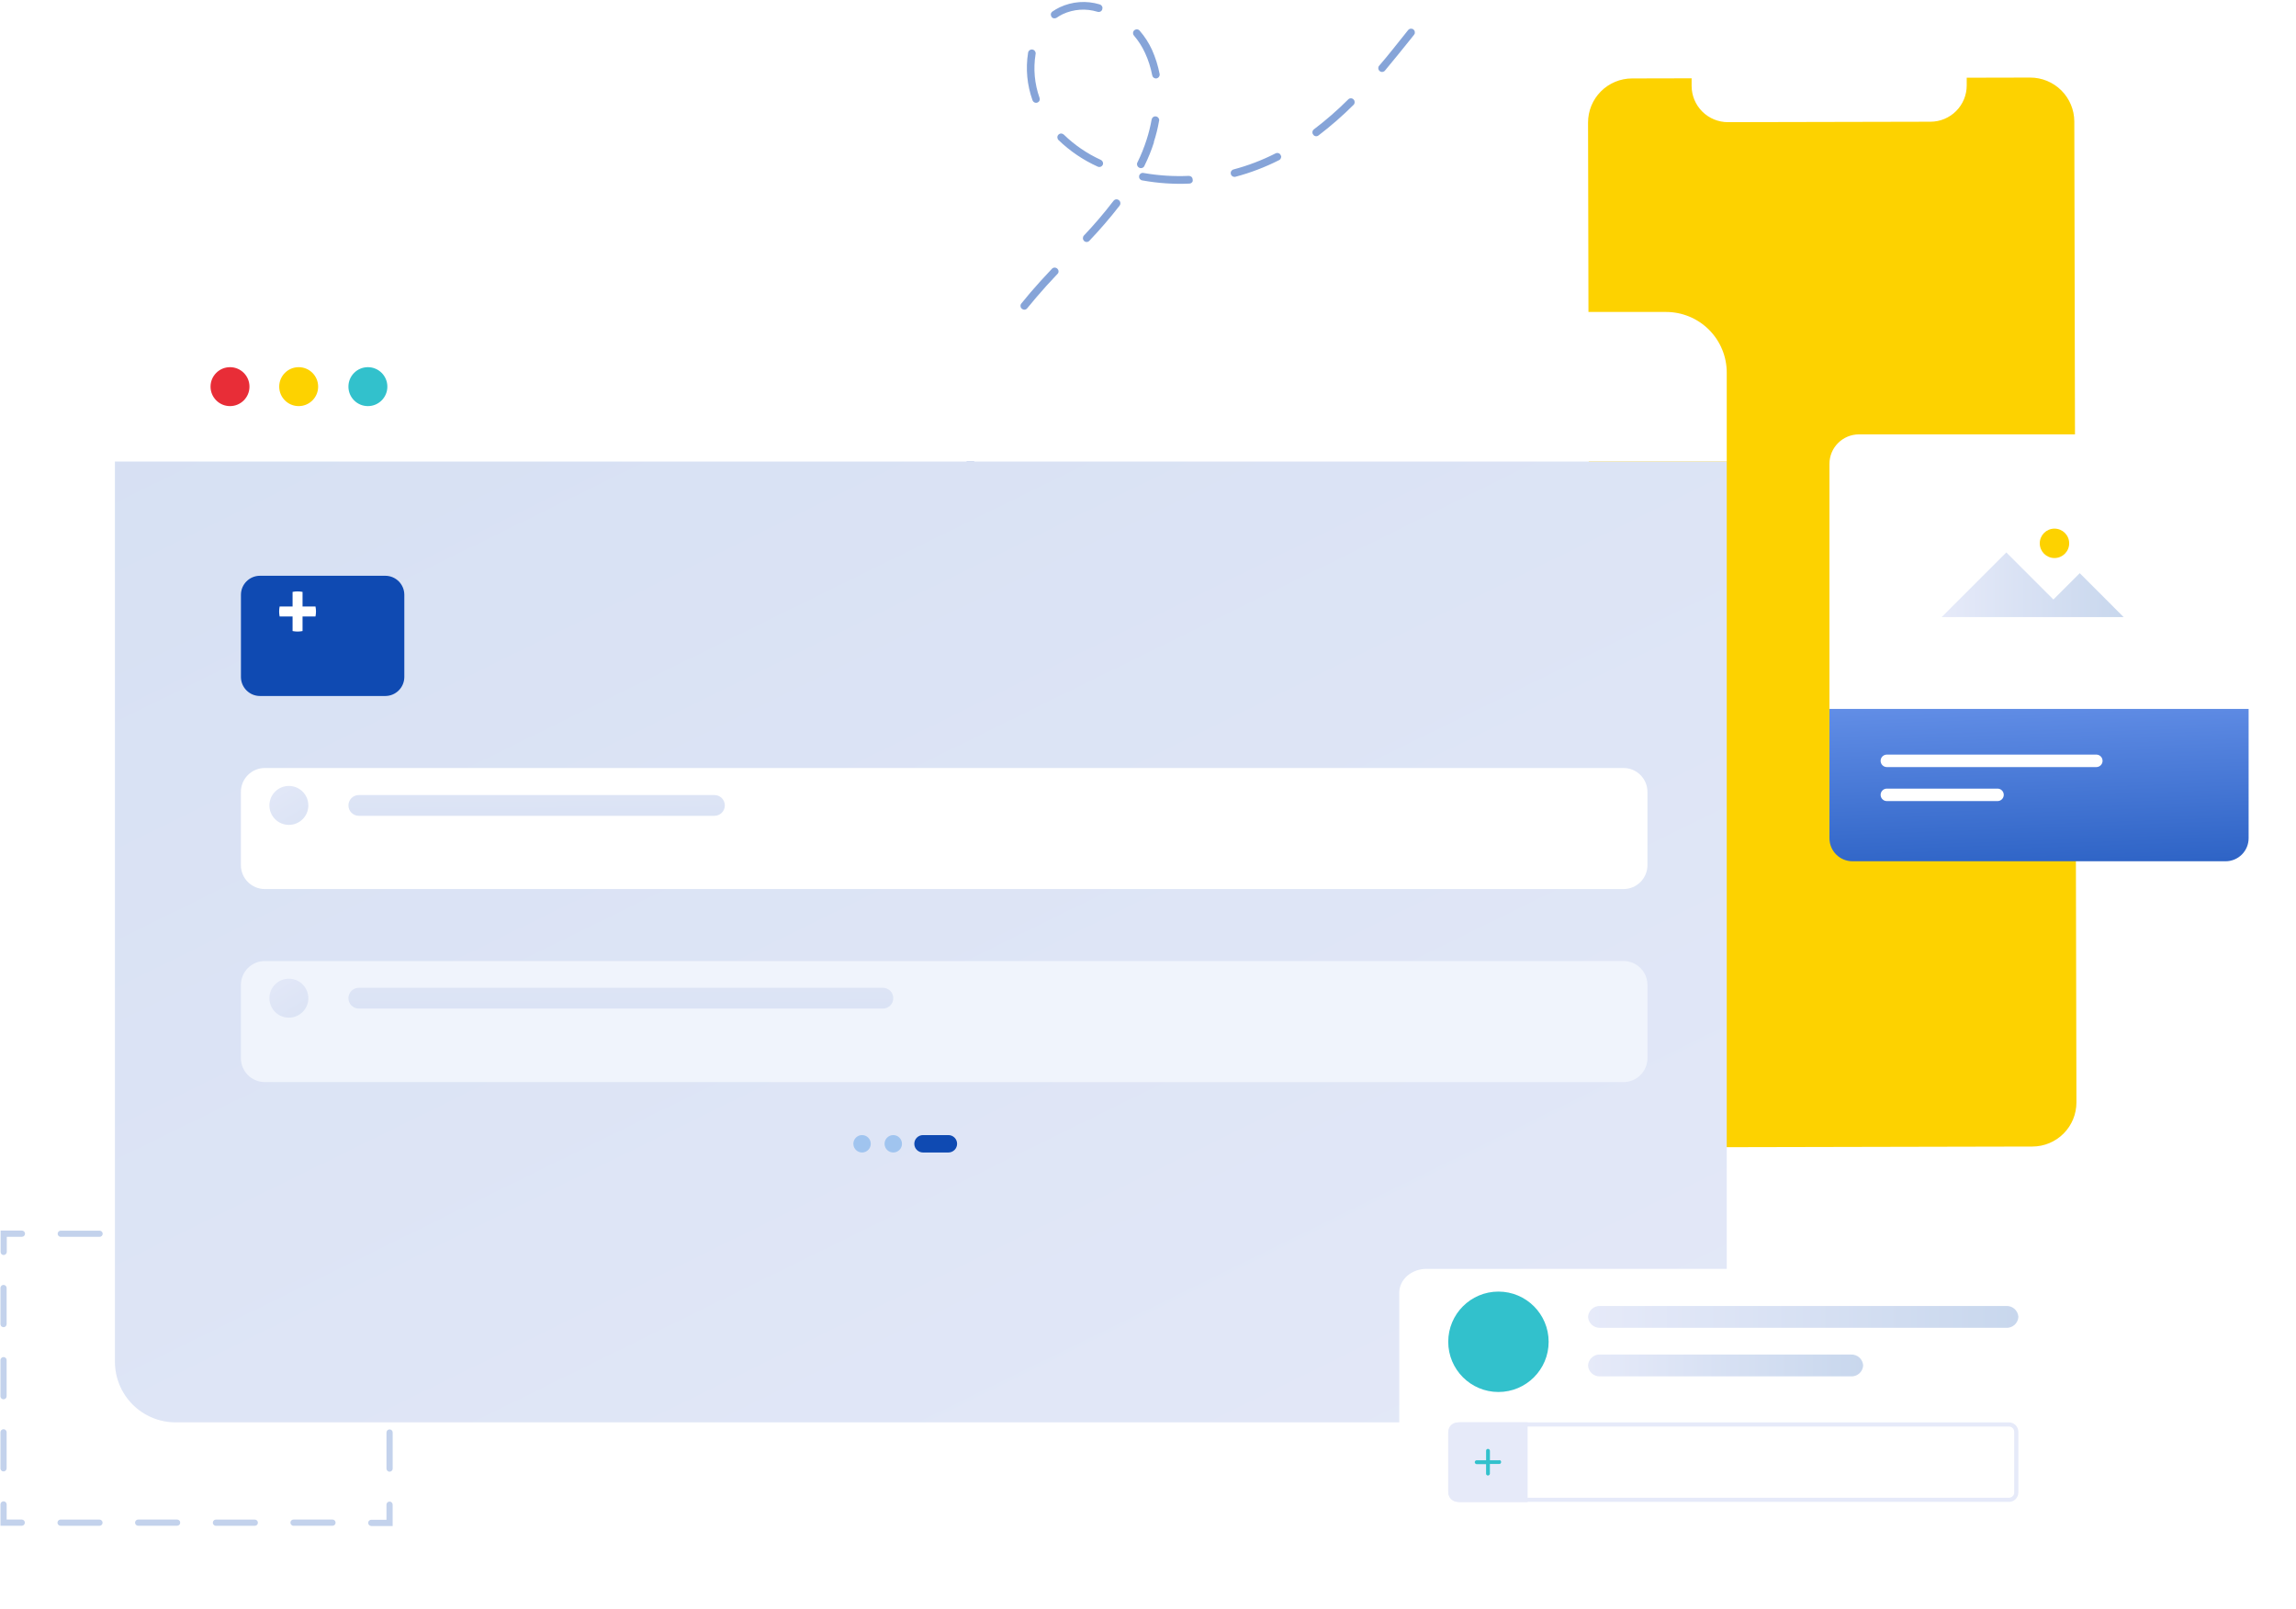 <svg width="491" height="344" viewBox="0 0 491 344" fill="none" xmlns="http://www.w3.org/2000/svg">
<g opacity="0.5">
<path opacity="0.5" fill-rule="evenodd" clip-rule="evenodd" d="M12.446 264.203C12.516 264.31 12.616 264.395 12.734 264.446C12.816 264.485 12.907 264.505 12.998 264.505H21.298C21.473 264.505 21.641 264.435 21.765 264.311C21.889 264.187 21.959 264.019 21.959 263.844C21.959 263.669 21.889 263.501 21.765 263.377C21.641 263.253 21.473 263.183 21.298 263.183H12.998C12.879 263.183 12.762 263.215 12.66 263.276C12.558 263.336 12.474 263.424 12.418 263.528C12.361 263.633 12.334 263.751 12.339 263.87C12.344 263.988 12.381 264.104 12.446 264.203ZM29.057 264.201C29.128 264.309 29.228 264.394 29.347 264.446V264.459C29.431 264.489 29.52 264.503 29.61 264.5H37.918C38.094 264.5 38.262 264.43 38.386 264.306C38.51 264.182 38.58 264.014 38.58 263.838C38.58 263.662 38.51 263.494 38.386 263.37C38.262 263.246 38.094 263.176 37.918 263.176H29.61C29.435 263.177 29.267 263.246 29.143 263.37C29.02 263.494 28.95 263.662 28.95 263.837C28.95 263.966 28.987 264.092 29.057 264.201ZM45.62 264.145C45.694 264.283 45.815 264.389 45.96 264.446L45.959 264.473C46.036 264.493 46.117 264.499 46.196 264.492H54.53C54.706 264.492 54.874 264.422 54.998 264.298C55.122 264.174 55.192 264.006 55.192 263.83C55.192 263.654 55.122 263.486 54.998 263.362C54.874 263.238 54.706 263.168 54.53 263.168H46.223C46.067 263.163 45.914 263.213 45.792 263.31C45.669 263.406 45.585 263.543 45.553 263.696C45.522 263.849 45.545 264.008 45.62 264.145ZM62.237 264.146C62.309 264.281 62.425 264.387 62.566 264.446V264.482C62.652 264.505 62.742 264.512 62.83 264.503H71.137C71.313 264.503 71.481 264.433 71.605 264.309C71.729 264.185 71.799 264.017 71.799 263.841C71.799 263.665 71.729 263.497 71.605 263.373C71.481 263.249 71.313 263.179 71.137 263.179H62.837C62.684 263.176 62.534 263.226 62.413 263.322C62.293 263.417 62.21 263.552 62.178 263.702C62.146 263.852 62.167 264.009 62.237 264.146ZM0.525 268.341C0.407 268.29 0.306 268.204 0.236 268.096C0.165 267.988 0.128 267.862 0.129 267.733V263.169H4.689C4.865 263.169 5.033 263.239 5.157 263.363C5.281 263.487 5.351 263.655 5.351 263.831C5.351 264.007 5.281 264.175 5.157 264.299C5.033 264.423 4.865 264.493 4.689 264.493H1.449V267.726C1.449 267.901 1.379 268.069 1.255 268.193C1.131 268.317 0.963 268.387 0.788 268.387C0.698 268.388 0.609 268.373 0.525 268.341ZM0.204 314.379C0.276 314.487 0.377 314.572 0.496 314.623C0.579 314.655 0.668 314.672 0.757 314.671C0.844 314.671 0.93 314.654 1.01 314.621C1.091 314.588 1.164 314.539 1.225 314.478C1.286 314.417 1.335 314.344 1.368 314.263C1.401 314.183 1.418 314.097 1.418 314.01V306.303C1.418 306.128 1.348 305.96 1.224 305.836C1.1 305.712 0.932 305.642 0.757 305.642C0.582 305.642 0.414 305.712 0.29 305.836C0.166 305.96 0.096 306.128 0.096 306.303V314.015C0.096 314.144 0.133 314.271 0.204 314.379ZM0.205 298.95C0.276 299.058 0.377 299.143 0.496 299.194H0.506C0.585 299.23 0.67 299.248 0.757 299.247C0.844 299.247 0.93 299.23 1.01 299.197C1.091 299.164 1.164 299.115 1.225 299.054C1.286 298.993 1.335 298.92 1.368 298.839C1.401 298.759 1.418 298.673 1.418 298.586V290.874C1.418 290.699 1.348 290.531 1.224 290.407C1.1 290.283 0.932 290.213 0.757 290.213C0.582 290.213 0.414 290.283 0.29 290.407C0.166 290.531 0.096 290.699 0.096 290.874V298.586C0.096 298.715 0.134 298.842 0.205 298.95ZM0.205 283.527C0.276 283.635 0.377 283.72 0.496 283.771L0.513 283.758C0.59 283.794 0.672 283.817 0.757 283.824C0.844 283.824 0.93 283.807 1.011 283.773C1.091 283.74 1.164 283.691 1.226 283.629C1.287 283.568 1.336 283.495 1.369 283.415C1.401 283.335 1.418 283.249 1.418 283.163V275.444C1.418 275.269 1.348 275.101 1.224 274.977C1.1 274.853 0.932 274.783 0.757 274.783C0.582 274.783 0.414 274.853 0.29 274.977C0.166 275.101 0.096 275.269 0.096 275.444V283.163C0.096 283.292 0.134 283.419 0.205 283.527ZM0.098 326.29V321.727C0.098 321.551 0.168 321.383 0.292 321.259C0.416 321.135 0.584 321.065 0.76 321.065C0.936 321.065 1.104 321.135 1.228 321.259C1.352 321.383 1.422 321.551 1.422 321.727V324.968H4.655C4.83 324.968 4.998 325.038 5.122 325.162C5.246 325.286 5.316 325.454 5.316 325.629C5.316 325.804 5.246 325.972 5.122 326.096C4.998 326.22 4.83 326.29 4.655 326.29H0.098ZM78.811 325.979C78.882 326.115 78.998 326.223 79.139 326.283C79.222 326.321 79.312 326.343 79.404 326.348H83.967V321.78C83.967 321.605 83.897 321.437 83.773 321.313C83.649 321.189 83.481 321.119 83.306 321.119C83.131 321.119 82.963 321.189 82.839 321.313C82.715 321.437 82.645 321.605 82.645 321.78V325.014H79.411C79.258 325.011 79.108 325.061 78.988 325.157C78.867 325.252 78.784 325.386 78.752 325.536C78.72 325.686 78.741 325.843 78.811 325.979ZM12.374 325.943C12.446 326.078 12.562 326.184 12.702 326.243C12.786 326.279 12.875 326.297 12.966 326.299H21.273C21.449 326.299 21.617 326.229 21.741 326.105C21.865 325.981 21.935 325.813 21.935 325.637C21.935 325.461 21.865 325.293 21.741 325.169C21.617 325.045 21.449 324.975 21.273 324.975H12.966C12.852 324.974 12.739 325.003 12.639 325.058C12.54 325.114 12.456 325.194 12.396 325.292C12.337 325.389 12.303 325.5 12.299 325.614C12.296 325.728 12.321 325.842 12.374 325.943ZM28.966 325.941C29.041 326.079 29.162 326.186 29.308 326.243L29.307 326.255C29.392 326.283 29.481 326.295 29.57 326.289H37.878C38.054 326.289 38.222 326.219 38.346 326.095C38.47 325.971 38.54 325.803 38.54 325.627C38.54 325.451 38.47 325.283 38.346 325.159C38.222 325.035 38.054 324.965 37.878 324.965H29.578C29.421 324.958 29.267 325.007 29.143 325.103C29.019 325.199 28.933 325.336 28.901 325.49C28.869 325.643 28.892 325.803 28.966 325.941ZM45.593 325.941C45.664 326.076 45.779 326.183 45.92 326.243L45.919 326.263C46.009 326.292 46.104 326.304 46.198 326.297H54.489C54.665 326.297 54.833 326.227 54.957 326.103C55.081 325.979 55.151 325.811 55.151 325.635C55.151 325.459 55.081 325.291 54.957 325.167C54.833 325.043 54.665 324.973 54.489 324.973H46.184C46.031 324.972 45.883 325.024 45.764 325.12C45.645 325.216 45.563 325.35 45.532 325.5C45.501 325.65 45.522 325.805 45.593 325.941ZM62.192 325.942C62.267 326.079 62.387 326.186 62.533 326.243V326.275C62.62 326.297 62.71 326.302 62.799 326.289H71.104C71.28 326.289 71.448 326.219 71.572 326.095C71.696 325.971 71.766 325.803 71.766 325.627C71.766 325.451 71.696 325.283 71.572 325.159C71.448 325.035 71.28 324.965 71.104 324.965H62.799C62.643 324.959 62.489 325.009 62.366 325.105C62.243 325.202 62.158 325.339 62.126 325.492C62.094 325.645 62.118 325.804 62.192 325.942ZM83.074 268.394C82.955 268.343 82.854 268.257 82.783 268.149C82.713 268.041 82.676 267.915 82.676 267.786V264.578H79.435C79.26 264.578 79.092 264.508 78.968 264.384C78.844 264.26 78.774 264.092 78.774 263.917C78.774 263.742 78.844 263.574 78.968 263.45C79.092 263.326 79.26 263.256 79.435 263.256H83.999V267.819C83.999 267.906 83.982 267.992 83.949 268.073C83.916 268.153 83.867 268.226 83.805 268.288C83.744 268.349 83.671 268.398 83.591 268.432C83.51 268.465 83.424 268.482 83.337 268.482C83.245 268.469 83.156 268.439 83.074 268.394ZM82.76 314.428C82.83 314.535 82.93 314.619 83.048 314.669C83.13 314.709 83.221 314.73 83.313 314.729C83.488 314.729 83.656 314.659 83.78 314.535C83.904 314.411 83.974 314.243 83.974 314.068V306.349C83.974 306.173 83.904 306.005 83.78 305.881C83.656 305.757 83.488 305.687 83.312 305.687C83.136 305.687 82.968 305.757 82.844 305.881C82.72 306.005 82.65 306.173 82.65 306.349V314.068C82.651 314.196 82.689 314.321 82.76 314.428ZM82.757 299.002C82.828 299.11 82.929 299.196 83.048 299.247H83.061C83.141 299.281 83.226 299.299 83.313 299.3C83.488 299.3 83.656 299.23 83.78 299.106C83.904 298.982 83.974 298.814 83.974 298.639V290.927C83.974 290.751 83.904 290.583 83.78 290.459C83.656 290.335 83.488 290.265 83.312 290.265C83.136 290.265 82.968 290.335 82.844 290.459C82.72 290.583 82.65 290.751 82.65 290.927V298.639C82.65 298.768 82.687 298.894 82.757 299.002ZM82.756 283.573C82.828 283.681 82.929 283.766 83.048 283.817H83.066C83.142 283.854 83.226 283.874 83.311 283.876C83.486 283.876 83.654 283.806 83.778 283.682C83.902 283.558 83.972 283.39 83.972 283.215V275.496C83.972 275.32 83.902 275.152 83.778 275.028C83.654 274.904 83.486 274.834 83.31 274.834C83.134 274.834 82.966 274.904 82.842 275.028C82.718 275.152 82.648 275.32 82.648 275.496V283.208C82.648 283.338 82.685 283.464 82.756 283.573Z" fill="#0F4AB2"/>
</g>
<path opacity="0.5" d="M302.548 7.17C302.51 7.267 302.458 7.357 302.394 7.439L301.652 8.373C299.907 10.522 298.129 12.773 296.162 15.109C296.093 15.189 296.01 15.254 295.916 15.301C295.821 15.348 295.719 15.376 295.614 15.383C295.51 15.394 295.405 15.382 295.305 15.348C295.206 15.315 295.115 15.261 295.039 15.189C294.954 15.125 294.885 15.041 294.839 14.944C294.785 14.85 294.754 14.744 294.748 14.636C294.739 14.533 294.746 14.429 294.771 14.328C294.81 14.223 294.869 14.126 294.945 14.043C296.896 11.795 298.659 9.508 300.398 7.35L301.14 6.416C301.258 6.274 301.422 6.176 301.603 6.14C301.79 6.109 301.982 6.137 302.152 6.22C302.311 6.316 302.438 6.457 302.516 6.626C302.57 6.802 302.581 6.989 302.548 7.17ZM289.656 22.088C289.628 22.212 289.564 22.324 289.472 22.412C287.118 24.759 284.611 26.948 281.967 28.963C281.877 29.031 281.775 29.082 281.667 29.113C281.567 29.14 281.463 29.145 281.361 29.126C281.254 29.115 281.15 29.08 281.059 29.022C280.967 28.965 280.89 28.887 280.834 28.795C280.77 28.711 280.716 28.619 280.674 28.521C280.655 28.415 280.651 28.308 280.662 28.201C280.672 28.093 280.71 27.99 280.771 27.901C280.82 27.81 280.888 27.731 280.971 27.669C283.562 25.702 286.017 23.561 288.317 21.26C288.39 21.185 288.476 21.125 288.572 21.083C288.669 21.037 288.776 21.016 288.883 21.021C288.99 21.02 289.097 21.041 289.196 21.083C289.297 21.12 289.386 21.183 289.454 21.265C289.567 21.364 289.643 21.499 289.666 21.648C289.706 21.793 289.702 21.945 289.656 22.088ZM273.938 33.774C273.9 33.872 273.849 33.965 273.787 34.05C273.717 34.129 273.632 34.194 273.538 34.241C270.559 35.752 267.431 36.946 264.203 37.804C264.103 37.831 263.999 37.836 263.897 37.817C263.79 37.81 263.687 37.776 263.597 37.717C263.499 37.668 263.416 37.595 263.354 37.505C263.285 37.422 263.238 37.323 263.216 37.217C263.19 37.116 263.178 37.012 263.181 36.908C263.208 36.805 263.245 36.705 263.29 36.608C263.351 36.516 263.427 36.435 263.514 36.367C263.597 36.306 263.691 36.261 263.791 36.236C266.903 35.409 269.92 34.256 272.791 32.796C272.884 32.748 272.986 32.721 273.091 32.716C273.202 32.705 273.314 32.716 273.42 32.75C273.519 32.788 273.611 32.841 273.693 32.908C273.834 33.066 273.935 33.256 273.987 33.461C273.987 33.567 273.97 33.672 273.938 33.773V33.774ZM255.073 38.726C255.015 38.883 254.914 39.019 254.78 39.119C254.643 39.216 254.479 39.267 254.311 39.264C250.969 39.411 247.621 39.185 244.329 38.589C244.214 38.578 244.103 38.546 244 38.495C243.908 38.433 243.824 38.359 243.752 38.274C243.682 38.186 243.632 38.084 243.608 37.974C243.588 37.866 243.582 37.755 243.592 37.645C243.616 37.533 243.661 37.427 243.725 37.332C243.785 37.241 243.863 37.162 243.954 37.101C244.048 37.039 244.153 36.998 244.264 36.98C244.371 36.962 244.48 36.969 244.584 36.999C247.766 37.551 250.999 37.757 254.226 37.614C254.33 37.615 254.434 37.631 254.533 37.662C254.633 37.701 254.726 37.755 254.809 37.824C254.88 37.903 254.941 37.989 254.99 38.083C255.05 38.292 255.078 38.509 255.073 38.726ZM246.791 30.384C246.235 32.131 245.547 33.833 244.731 35.474C244.689 35.575 244.626 35.665 244.547 35.74C244.464 35.816 244.367 35.874 244.261 35.911C244.048 35.981 243.816 35.964 243.616 35.864C243.525 35.802 243.436 35.735 243.352 35.664C243.286 35.575 243.23 35.48 243.186 35.378C243.157 35.271 243.142 35.161 243.142 35.051C243.148 34.938 243.182 34.828 243.242 34.731C244.017 33.157 244.674 31.526 245.206 29.854C245.653 28.47 246.007 27.057 246.263 25.625C246.286 25.515 246.32 25.406 246.363 25.302C246.421 25.206 246.495 25.121 246.582 25.05C246.67 24.982 246.773 24.933 246.882 24.909C246.991 24.876 247.107 24.873 247.218 24.9C247.332 24.914 247.441 24.958 247.533 25.027C247.628 25.088 247.708 25.172 247.764 25.27C247.828 25.364 247.87 25.471 247.886 25.583C247.903 25.698 247.892 25.816 247.852 25.925C247.591 27.439 247.219 28.931 246.739 30.391L246.791 30.384ZM239.569 43.719C239.53 43.805 239.485 43.889 239.434 43.968C237.406 46.584 235.246 49.095 232.962 51.491C232.892 51.569 232.806 51.632 232.711 51.676C232.617 51.721 232.515 51.745 232.411 51.749C232.305 51.759 232.198 51.74 232.102 51.694C231.997 51.664 231.902 51.607 231.825 51.529C231.675 51.378 231.587 51.176 231.579 50.964C231.572 50.751 231.645 50.543 231.784 50.382C234.026 48.015 236.143 45.533 238.127 42.946C238.193 42.862 238.274 42.791 238.366 42.736C238.455 42.682 238.555 42.648 238.658 42.636C238.765 42.621 238.874 42.627 238.978 42.655C239.083 42.684 239.182 42.73 239.271 42.793C239.408 42.901 239.509 43.049 239.559 43.216C239.606 43.379 239.609 43.552 239.568 43.717L239.569 43.719ZM247.953 16.219C247.906 16.355 247.825 16.478 247.717 16.573C247.608 16.669 247.477 16.734 247.336 16.764C247.126 16.797 246.911 16.748 246.736 16.626C246.562 16.499 246.442 16.311 246.398 16.1C246.085 14.446 245.57 12.836 244.863 11.308C244.25 9.97 243.452 8.724 242.492 7.608C242.428 7.524 242.375 7.433 242.333 7.336C242.306 7.234 242.293 7.129 242.295 7.023C242.304 6.919 242.331 6.818 242.375 6.723C242.421 6.628 242.487 6.544 242.569 6.477C242.649 6.407 242.742 6.354 242.843 6.321C242.944 6.288 243.05 6.275 243.156 6.283C243.263 6.285 243.368 6.311 243.464 6.358C243.56 6.405 243.645 6.473 243.712 6.556C244.781 7.784 245.669 9.158 246.35 10.637C247.09 12.295 247.639 14.032 247.985 15.814C248.016 15.95 248.004 16.093 247.952 16.222L247.953 16.219ZM235.87 35.124L235.832 35.224C235.79 35.325 235.727 35.415 235.648 35.49C235.565 35.566 235.469 35.626 235.364 35.666C235.261 35.7 235.152 35.714 235.044 35.709C234.931 35.702 234.821 35.673 234.72 35.624C231.63 34.226 228.802 32.308 226.361 29.953C226.21 29.798 226.122 29.594 226.113 29.378C226.114 29.163 226.197 28.956 226.346 28.801C226.502 28.645 226.713 28.555 226.934 28.55C227.147 28.558 227.349 28.643 227.503 28.79C229.803 31.024 232.47 32.847 235.387 34.18C235.568 34.257 235.715 34.396 235.802 34.572C235.892 34.746 235.918 34.947 235.875 35.138L235.87 35.124ZM226.339 58.282C226.305 58.399 226.237 58.504 226.144 58.582L223.79 61.114C222.29 62.778 220.954 64.351 219.67 65.924C219.609 66.013 219.526 66.084 219.429 66.13C219.337 66.182 219.235 66.215 219.129 66.224C219.028 66.236 218.925 66.224 218.829 66.19C218.723 66.159 218.624 66.112 218.534 66.048C218.457 65.975 218.39 65.893 218.334 65.803C218.28 65.712 218.25 65.609 218.244 65.503C218.223 65.398 218.23 65.29 218.263 65.188C218.294 65.086 218.344 64.99 218.411 64.907C219.685 63.313 221.066 61.707 222.586 60.034C223.364 59.176 224.169 58.317 224.957 57.48C225.028 57.403 225.114 57.34 225.209 57.296C225.305 57.251 225.41 57.227 225.516 57.228C225.622 57.218 225.729 57.237 225.825 57.283C225.931 57.315 226.027 57.373 226.105 57.452C226.216 57.556 226.298 57.688 226.344 57.833C226.384 57.981 226.382 58.138 226.338 58.285L226.339 58.282ZM208.9 102.044C208.852 102.172 208.776 102.287 208.676 102.38C208.576 102.474 208.454 102.543 208.322 102.58C208.113 102.629 207.894 102.595 207.71 102.485C207.526 102.375 207.392 102.198 207.337 101.991C206.521 98.709 206.214 95.321 206.427 91.945C206.456 91.745 206.56 91.563 206.718 91.435C206.875 91.308 207.075 91.244 207.277 91.257C207.48 91.271 207.67 91.359 207.812 91.504C207.954 91.651 208.035 91.845 208.04 92.049C207.839 95.283 208.143 98.528 208.94 101.668C208.963 101.804 208.955 101.943 208.914 102.074L208.9 102.044ZM214.181 73.729L214.103 73.897C212.422 76.671 211.026 79.609 209.936 82.664C209.882 82.82 209.782 82.956 209.651 83.055C209.519 83.153 209.361 83.211 209.196 83.22C209.032 83.229 208.868 83.189 208.727 83.104C208.585 83.02 208.472 82.896 208.401 82.747C208.305 82.547 208.291 82.318 208.364 82.108C209.481 78.955 210.914 75.922 212.641 73.057C212.693 72.957 212.765 72.87 212.853 72.799C212.94 72.729 213.041 72.677 213.15 72.648C213.259 72.62 213.373 72.614 213.485 72.632C213.597 72.645 213.703 72.686 213.794 72.752C213.956 72.854 214.085 73 214.167 73.173C214.227 73.353 214.231 73.547 214.18 73.729H214.181ZM235.717 2.003C235.689 2.106 235.638 2.202 235.569 2.284C235.494 2.369 235.402 2.437 235.299 2.484C235.203 2.528 235.099 2.553 234.993 2.557C234.879 2.563 234.766 2.547 234.659 2.508C232.212 1.765 229.577 1.951 227.259 3.031C226.798 3.256 226.355 3.517 225.935 3.812C225.763 3.918 225.556 3.954 225.358 3.912C225.258 3.898 225.162 3.862 225.077 3.807C224.992 3.752 224.92 3.679 224.866 3.594C224.754 3.415 224.703 3.205 224.72 2.994C224.763 2.781 224.885 2.592 225.061 2.465C225.553 2.125 226.071 1.824 226.61 1.565C229.278 0.305 232.318 0.079 235.142 0.931C235.249 0.961 235.351 1.01 235.442 1.075C235.53 1.14 235.601 1.226 235.648 1.325C235.711 1.416 235.751 1.521 235.766 1.631C235.77 1.743 235.756 1.854 235.726 1.962L235.717 2.003ZM222.328 21.433C222.283 21.598 222.179 21.74 222.036 21.833C221.902 21.932 221.74 21.986 221.573 21.988C221.405 21.991 221.24 21.939 221.105 21.839C220.966 21.744 220.861 21.607 220.805 21.448C219.637 18.205 219.309 14.72 219.851 11.316C219.856 11.203 219.89 11.094 219.951 10.998C220.009 10.902 220.083 10.818 220.171 10.748C220.26 10.68 220.362 10.63 220.471 10.604C220.581 10.581 220.694 10.577 220.805 10.593C220.913 10.623 221.018 10.663 221.118 10.713C221.203 10.783 221.28 10.863 221.345 10.952C221.398 11.05 221.438 11.154 221.466 11.262C221.49 11.371 221.486 11.485 221.455 11.593C220.947 14.725 221.241 17.934 222.308 20.921C222.368 21.085 222.375 21.264 222.328 21.432V21.433Z" fill="#0F4AB2"/>
<path d="M434.155 16.588L420.582 16.618V18.255C420.584 19.274 420.386 20.283 419.998 21.226C419.61 22.168 419.04 23.024 418.321 23.747C417.603 24.468 416.748 25.042 415.808 25.434C414.867 25.826 413.859 26.029 412.84 26.031L369.529 26.125C368.51 26.127 367.501 25.929 366.558 25.541C365.616 25.153 364.76 24.583 364.038 23.864C363.316 23.146 362.742 22.291 362.35 21.351C361.958 20.41 361.755 19.402 361.753 18.383V16.745L349.005 16.773C347.768 16.776 346.543 17.022 345.401 17.498C344.259 17.974 343.222 18.67 342.35 19.547C341.477 20.423 340.785 21.463 340.314 22.607C339.843 23.751 339.602 24.977 339.605 26.214L340.058 235.976C340.063 238.474 341.06 240.867 342.83 242.63C344.6 244.393 346.997 245.381 349.495 245.376L434.644 245.192C437.143 245.185 439.537 244.187 441.299 242.416C443.062 240.644 444.049 238.246 444.044 235.747L443.591 25.984C443.583 23.488 442.585 21.096 440.816 19.334C439.047 17.573 436.652 16.585 434.155 16.588Z" fill="#FDD200"/>
<g filter="url(#filter0_d)">
<path d="M472.557 90.894H395.539C392.053 90.894 389.227 93.72 389.227 97.206V155.73C389.227 159.216 392.053 162.042 395.539 162.042H472.557C476.043 162.042 478.869 159.216 478.869 155.73V97.206C478.869 93.72 476.043 90.894 472.557 90.894Z" fill="white"/>
<path d="M473.936 182.188H394.158C392.85 182.188 391.596 181.668 390.671 180.743C389.746 179.818 389.227 178.564 389.227 177.256V149.606H478.868V177.256C478.868 177.904 478.741 178.545 478.493 179.144C478.245 179.742 477.882 180.286 477.424 180.744C476.966 181.202 476.422 181.565 475.824 181.813C475.225 182.061 474.584 182.188 473.936 182.188Z" fill="url(#paint0_linear)"/>
<path d="M413.222 129.968L427.051 116.139L437.122 126.211L442.755 120.578L452.143 129.969L413.222 129.968Z" fill="url(#paint1_linear)"/>
<path d="M437.349 117.341C439.086 117.341 440.495 115.933 440.495 114.195C440.495 112.458 439.086 111.049 437.349 111.049C435.612 111.049 434.203 112.458 434.203 114.195C434.203 115.933 435.612 117.341 437.349 117.341Z" fill="#FDD200"/>
<path d="M446.301 159.375H401.504C400.767 159.375 400.17 159.972 400.17 160.709C400.17 161.445 400.767 162.042 401.504 162.042H446.301C447.038 162.042 447.635 161.445 447.635 160.709C447.635 159.972 447.038 159.375 446.301 159.375Z" fill="white"/>
<path d="M425.171 166.649H401.504C400.767 166.649 400.17 167.246 400.17 167.983C400.17 168.719 400.767 169.316 401.504 169.316H425.171C425.908 169.316 426.505 168.719 426.505 167.983C426.505 167.246 425.908 166.649 425.171 166.649Z" fill="white"/>
</g>
<path d="M356.297 304.177L37.544 304.177C34.105 304.177 30.807 302.811 28.375 300.379C25.943 297.947 24.577 294.649 24.577 291.21V98.654L369.264 98.654V291.21C369.264 294.649 367.898 297.947 365.466 300.379C363.034 302.811 359.736 304.177 356.297 304.177Z" fill="url(#paint2_linear)"/>
<path d="M37.544 66.716H356.297C359.736 66.716 363.034 68.082 365.466 70.514C367.898 72.946 369.264 76.244 369.264 79.683V98.654H24.577V79.683C24.577 76.244 25.943 72.946 28.375 70.514C30.807 68.082 34.105 66.716 37.544 66.716Z" fill="white"/>
<path d="M49.188 86.848C51.487 86.848 53.351 84.984 53.351 82.685C53.351 80.386 51.487 78.522 49.188 78.522C46.889 78.522 45.025 80.386 45.025 82.685C45.025 84.984 46.889 86.848 49.188 86.848Z" fill="#E82D37"/>
<path d="M63.873 86.848C66.172 86.848 68.036 84.984 68.036 82.685C68.036 80.386 66.172 78.522 63.873 78.522C61.574 78.522 59.71 80.386 59.71 82.685C59.71 84.984 61.574 86.848 63.873 86.848Z" fill="#FDD200"/>
<path d="M78.674 86.848C80.973 86.848 82.837 84.984 82.837 82.685C82.837 80.386 80.973 78.522 78.674 78.522C76.375 78.522 74.511 80.386 74.511 82.685C74.511 84.984 76.375 86.848 78.674 86.848Z" fill="#32C1CC"/>
<g filter="url(#filter1_d)">
<path d="M77.391 118.131H50.597C48.347 118.131 46.524 119.955 46.524 122.204V139.769C46.524 142.018 48.347 143.842 50.597 143.842H77.391C79.64 143.842 81.464 142.018 81.464 139.769V122.204C81.464 119.955 79.64 118.131 77.391 118.131Z" fill="#0F4AB2"/>
</g>
<path d="M62.568 131.831H59.801C59.731 131.483 59.696 131.128 59.696 130.773C59.696 130.412 59.731 130.053 59.801 129.699H62.568V126.58C62.916 126.51 63.27 126.474 63.625 126.474C63.986 126.474 64.346 126.509 64.7 126.58V129.701H67.467C67.537 130.049 67.572 130.403 67.572 130.758C67.572 131.119 67.537 131.479 67.467 131.833H64.7V134.952C64.352 135.022 63.998 135.058 63.643 135.058C63.282 135.058 62.922 135.023 62.568 134.952V131.831Z" fill="white"/>
<g filter="url(#filter2_d)">
<path d="M342.189 200.521H51.634C48.807 200.521 46.515 202.813 46.515 205.64V221.289C46.515 224.116 48.807 226.408 51.634 226.408H342.189C345.016 226.408 347.308 224.116 347.308 221.289V205.64C347.308 202.813 345.016 200.521 342.189 200.521Z" fill="#F0F4FC"/>
</g>
<path d="M61.776 217.63C64.075 217.63 65.939 215.766 65.939 213.467C65.939 211.168 64.075 209.304 61.776 209.304C59.477 209.304 57.613 211.168 57.613 213.467C57.613 215.766 59.477 217.63 61.776 217.63Z" fill="url(#paint3_linear)"/>
<path d="M188.807 211.247H76.731C75.505 211.247 74.511 212.241 74.511 213.467C74.511 214.693 75.505 215.687 76.731 215.687H188.807C190.033 215.687 191.027 214.693 191.027 213.467C191.027 212.241 190.033 211.247 188.807 211.247Z" fill="url(#paint4_linear)"/>
<g filter="url(#filter3_d)">
<path d="M342.189 159.241H51.634C48.807 159.241 46.515 161.533 46.515 164.36V180.009C46.515 182.836 48.807 185.128 51.634 185.128H342.189C345.016 185.128 347.308 182.836 347.308 180.009V164.36C347.308 161.533 345.016 159.241 342.189 159.241Z" fill="white"/>
</g>
<path d="M61.776 176.405C64.075 176.405 65.939 174.541 65.939 172.242C65.939 169.943 64.075 168.079 61.776 168.079C59.477 168.079 57.613 169.943 57.613 172.242C57.613 174.541 59.477 176.405 61.776 176.405Z" fill="url(#paint5_linear)"/>
<path d="M152.783 170.023H76.731C75.505 170.023 74.511 171.017 74.511 172.243C74.511 173.469 75.505 174.463 76.731 174.463H152.783C154.009 174.463 155.003 173.469 155.003 172.243C155.003 171.017 154.009 170.023 152.783 170.023Z" fill="url(#paint6_linear)"/>
<path d="M191.026 246.466C192.054 246.466 192.887 245.633 192.887 244.605C192.887 243.577 192.054 242.744 191.026 242.744C189.998 242.744 189.165 243.577 189.165 244.605C189.165 245.633 189.998 246.466 191.026 246.466Z" fill="#A0C4EF"/>
<path d="M184.352 246.466C185.38 246.466 186.213 245.633 186.213 244.605C186.213 243.577 185.38 242.744 184.352 242.744C183.324 242.744 182.491 243.577 182.491 244.605C182.491 245.633 183.324 246.466 184.352 246.466Z" fill="#A0C4EF"/>
<path d="M202.814 242.744H197.385C196.357 242.744 195.524 243.577 195.524 244.605V244.606C195.524 245.634 196.357 246.467 197.385 246.467H202.814C203.842 246.467 204.675 245.634 204.675 244.606V244.605C204.675 243.577 203.842 242.744 202.814 242.744Z" fill="#0F4AB2"/>
<g filter="url(#filter4_d)">
<path d="M437.294 267.357H304.032C300.84 267.357 298.232 269.64 298.232 272.457V329.265C298.232 332.081 300.832 334.365 304.032 334.365H437.294C440.511 334.365 443.116 332.079 443.116 329.265V272.459C443.116 269.64 440.511 267.357 437.294 267.357Z" fill="white"/>
</g>
<path d="M429.007 279.293H342.228C341.572 279.255 340.928 279.478 340.436 279.914C339.944 280.35 339.645 280.963 339.605 281.619V281.632C339.645 282.288 339.944 282.901 340.436 283.337C340.928 283.773 341.572 283.996 342.228 283.958H429.007C429.663 283.997 430.308 283.773 430.8 283.337C431.292 282.901 431.591 282.288 431.631 281.632V281.619C431.591 280.963 431.292 280.35 430.8 279.914C430.308 279.478 429.663 279.254 429.007 279.293Z" fill="url(#paint7_linear)"/>
<path d="M395.831 289.677H342.185C341.535 289.644 340.897 289.87 340.414 290.306C339.93 290.742 339.639 291.353 339.605 292.003V292.015C339.639 292.666 339.93 293.277 340.413 293.713C340.897 294.15 341.534 294.377 342.185 294.344H395.83C396.484 294.378 397.125 294.152 397.613 293.716C398.102 293.28 398.398 292.669 398.439 292.015V292.003C398.398 291.35 398.101 290.739 397.613 290.304C397.125 289.868 396.484 289.643 395.831 289.677Z" fill="url(#paint8_linear)"/>
<path d="M320.442 297.685C326.371 297.685 331.178 292.878 331.178 286.949C331.178 281.02 326.371 276.213 320.442 276.213C314.513 276.213 309.706 281.02 309.706 286.949C309.706 292.878 314.513 297.685 320.442 297.685Z" fill="#32C1CC"/>
<path d="M312.131 304.177H326.683V321.226H312.131C311.487 321.223 310.871 320.966 310.417 320.51C309.962 320.054 309.707 319.437 309.706 318.793V306.613C309.707 305.969 309.963 305.352 310.417 304.896C310.871 304.44 311.487 304.181 312.131 304.177Z" fill="#E6EAF9"/>
<path d="M429.639 305.076C429.782 305.077 429.923 305.107 430.055 305.163C430.186 305.219 430.305 305.3 430.405 305.403C430.513 305.502 430.598 305.624 430.656 305.759C430.713 305.894 430.741 306.04 430.737 306.187V319.187C430.741 319.334 430.713 319.48 430.656 319.616C430.598 319.752 430.513 319.874 430.405 319.974C430.203 320.179 429.927 320.295 429.639 320.298H311.723C311.576 320.299 311.431 320.272 311.295 320.216C311.159 320.16 311.036 320.078 310.932 319.974C310.724 319.765 310.604 319.482 310.6 319.187V306.187C310.604 305.892 310.723 305.611 310.932 305.403C311.035 305.298 311.158 305.215 311.294 305.159C311.43 305.103 311.576 305.074 311.723 305.076H429.639ZM429.639 304.19H311.723C311.189 304.19 310.675 304.399 310.294 304.774C309.925 305.152 309.715 305.658 309.706 306.186V319.186C309.714 319.715 309.924 320.22 310.294 320.598C310.675 320.973 311.188 321.183 311.723 321.183H429.639C429.899 321.182 430.157 321.13 430.397 321.03C430.638 320.93 430.856 320.783 431.039 320.598C431.407 320.219 431.618 319.714 431.627 319.186V306.186C431.617 305.658 431.407 305.153 431.039 304.774C430.668 304.402 430.165 304.192 429.639 304.19Z" fill="#E6EAF9"/>
<path d="M320.609 312.284H318.618V310.262C318.615 310.152 318.569 310.047 318.49 309.97C318.454 309.932 318.41 309.902 318.362 309.88C318.314 309.859 318.262 309.848 318.209 309.847C318.152 309.845 318.096 309.855 318.043 309.876C317.99 309.897 317.943 309.929 317.903 309.97C317.868 310.009 317.84 310.056 317.823 310.106C317.806 310.156 317.799 310.209 317.803 310.262V312.284H315.785C315.679 312.285 315.578 312.328 315.504 312.404C315.464 312.441 315.432 312.487 315.41 312.537C315.388 312.587 315.377 312.642 315.377 312.696C315.377 312.751 315.388 312.806 315.41 312.856C315.432 312.906 315.464 312.952 315.504 312.989C315.54 313.027 315.584 313.057 315.632 313.078C315.68 313.1 315.732 313.111 315.785 313.112H317.797V315.131C317.793 315.184 317.8 315.237 317.817 315.287C317.835 315.337 317.862 315.383 317.897 315.422C317.937 315.463 317.984 315.494 318.037 315.516C318.09 315.537 318.146 315.547 318.203 315.545C318.256 315.544 318.308 315.533 318.356 315.511C318.404 315.49 318.448 315.46 318.484 315.422C318.563 315.345 318.609 315.241 318.612 315.131V313.076H320.603C320.717 313.075 320.827 313.031 320.91 312.953C320.945 312.913 320.972 312.867 320.989 312.817C321.006 312.767 321.013 312.715 321.01 312.662C321.016 312.555 320.981 312.45 320.91 312.369C320.826 312.293 320.717 312.25 320.603 312.249L320.609 312.284Z" fill="#32C1CC"/>
<defs>
<filter id="filter0_d" x="381.227" y="82.894" width="109.642" height="111.294" filterUnits="userSpaceOnUse" color-interpolation-filters="sRGB">
<feFlood flood-opacity="0" result="BackgroundImageFix"/>
<feColorMatrix in="SourceAlpha" type="matrix" values="0 0 0 0 0 0 0 0 0 0 0 0 0 0 0 0 0 0 127 0"/>
<feOffset dx="2" dy="2"/>
<feGaussianBlur stdDeviation="5"/>
<feColorMatrix type="matrix" values="0 0 0 0 0.314 0 0 0 0 0.553 0 0 0 0 0.839 0 0 0 0.6 0"/>
<feBlend mode="normal" in2="BackgroundImageFix" result="effect1_dropShadow"/>
<feBlend mode="normal" in="SourceGraphic" in2="effect1_dropShadow" result="shape"/>
</filter>
<filter id="filter1_d" x="46.524" y="118.131" width="44.94" height="35.711" filterUnits="userSpaceOnUse" color-interpolation-filters="sRGB">
<feFlood flood-opacity="0" result="BackgroundImageFix"/>
<feColorMatrix in="SourceAlpha" type="matrix" values="0 0 0 0 0 0 0 0 0 0 0 0 0 0 0 0 0 0 127 0"/>
<feOffset dx="5" dy="5"/>
<feGaussianBlur stdDeviation="2.5"/>
<feColorMatrix type="matrix" values="0 0 0 0 0.549 0 0 0 0 0.706 0 0 0 0 0.957 0 0 0 0.749 0"/>
<feBlend mode="normal" in2="BackgroundImageFix" result="effect1_dropShadow"/>
<feBlend mode="normal" in="SourceGraphic" in2="effect1_dropShadow" result="shape"/>
</filter>
<filter id="filter2_d" x="46.515" y="200.521" width="310.793" height="35.887" filterUnits="userSpaceOnUse" color-interpolation-filters="sRGB">
<feFlood flood-opacity="0" result="BackgroundImageFix"/>
<feColorMatrix in="SourceAlpha" type="matrix" values="0 0 0 0 0 0 0 0 0 0 0 0 0 0 0 0 0 0 127 0"/>
<feOffset dx="5" dy="5"/>
<feGaussianBlur stdDeviation="2.5"/>
<feColorMatrix type="matrix" values="0 0 0 0 0.725 0 0 0 0 0.831 0 0 0 0 0.988 0 0 0 0.502 0"/>
<feBlend mode="normal" in2="BackgroundImageFix" result="effect1_dropShadow"/>
<feBlend mode="normal" in="SourceGraphic" in2="effect1_dropShadow" result="shape"/>
</filter>
<filter id="filter3_d" x="46.515" y="159.241" width="310.793" height="35.887" filterUnits="userSpaceOnUse" color-interpolation-filters="sRGB">
<feFlood flood-opacity="0" result="BackgroundImageFix"/>
<feColorMatrix in="SourceAlpha" type="matrix" values="0 0 0 0 0 0 0 0 0 0 0 0 0 0 0 0 0 0 127 0"/>
<feOffset dx="5" dy="5"/>
<feGaussianBlur stdDeviation="2.5"/>
<feColorMatrix type="matrix" values="0 0 0 0 0.725 0 0 0 0 0.831 0 0 0 0 0.988 0 0 0 0.502 0"/>
<feBlend mode="normal" in2="BackgroundImageFix" result="effect1_dropShadow"/>
<feBlend mode="normal" in="SourceGraphic" in2="effect1_dropShadow" result="shape"/>
</filter>
<filter id="filter4_d" x="294.232" y="266.357" width="154.884" height="77.008" filterUnits="userSpaceOnUse" color-interpolation-filters="sRGB">
<feFlood flood-opacity="0" result="BackgroundImageFix"/>
<feColorMatrix in="SourceAlpha" type="matrix" values="0 0 0 0 0 0 0 0 0 0 0 0 0 0 0 0 0 0 127 0"/>
<feOffset dx="1" dy="4"/>
<feGaussianBlur stdDeviation="2.5"/>
<feColorMatrix type="matrix" values="0 0 0 0 0.361 0 0 0 0 0.576 0 0 0 0 0.898 0 0 0 0.431 0"/>
<feBlend mode="normal" in2="BackgroundImageFix" result="effect1_dropShadow"/>
<feBlend mode="normal" in="SourceGraphic" in2="effect1_dropShadow" result="shape"/>
</filter>
<linearGradient id="paint0_linear" x1="422.663" y1="121.162" x2="425.636" y2="205.32" gradientUnits="userSpaceOnUse">
<stop stop-color="#89AEFF"/>
<stop offset="1" stop-color="#0F4AB2"/>
</linearGradient>
<linearGradient id="paint1_linear" x1="413.222" y1="123.054" x2="452.143" y2="123.054" gradientUnits="userSpaceOnUse">
<stop stop-color="#E6EAF9"/>
<stop offset="1" stop-color="#C8D7ED"/>
</linearGradient>
<linearGradient id="paint2_linear" x1="414.073" y1="361.107" x2="62.115" y2="-355.618" gradientUnits="userSpaceOnUse">
<stop stop-color="#E6EAF9"/>
<stop offset="1" stop-color="#C8D7ED"/>
</linearGradient>
<linearGradient id="paint3_linear" x1="56.064" y1="204.192" x2="79.594" y2="242.375" gradientUnits="userSpaceOnUse">
<stop stop-color="#E6EAF9"/>
<stop offset="1" stop-color="#C8D7ED"/>
</linearGradient>
<linearGradient id="paint4_linear" x1="87.328" y1="191.316" x2="87.526" y2="257.799" gradientUnits="userSpaceOnUse">
<stop stop-color="#E6EAF9"/>
<stop offset="1" stop-color="#C8D7ED"/>
</linearGradient>
<linearGradient id="paint5_linear" x1="56.064" y1="162.967" x2="79.594" y2="201.15" gradientUnits="userSpaceOnUse">
<stop stop-color="#E6EAF9"/>
<stop offset="1" stop-color="#C8D7ED"/>
</linearGradient>
<linearGradient id="paint6_linear" x1="83.285" y1="156.912" x2="83.574" y2="203.232" gradientUnits="userSpaceOnUse">
<stop stop-color="#E6EAF9"/>
<stop offset="1" stop-color="#C8D7ED"/>
</linearGradient>
<linearGradient id="paint7_linear" x1="339.605" y1="281.625" x2="431.631" y2="281.625" gradientUnits="userSpaceOnUse">
<stop stop-color="#E6EAF9"/>
<stop offset="1" stop-color="#C8D7ED"/>
</linearGradient>
<linearGradient id="paint8_linear" x1="339.605" y1="292.011" x2="398.439" y2="292.011" gradientUnits="userSpaceOnUse">
<stop offset="0.001" stop-color="#E6EAF9"/>
<stop offset="1" stop-color="#C8D7ED"/>
</linearGradient>
</defs>
</svg>
